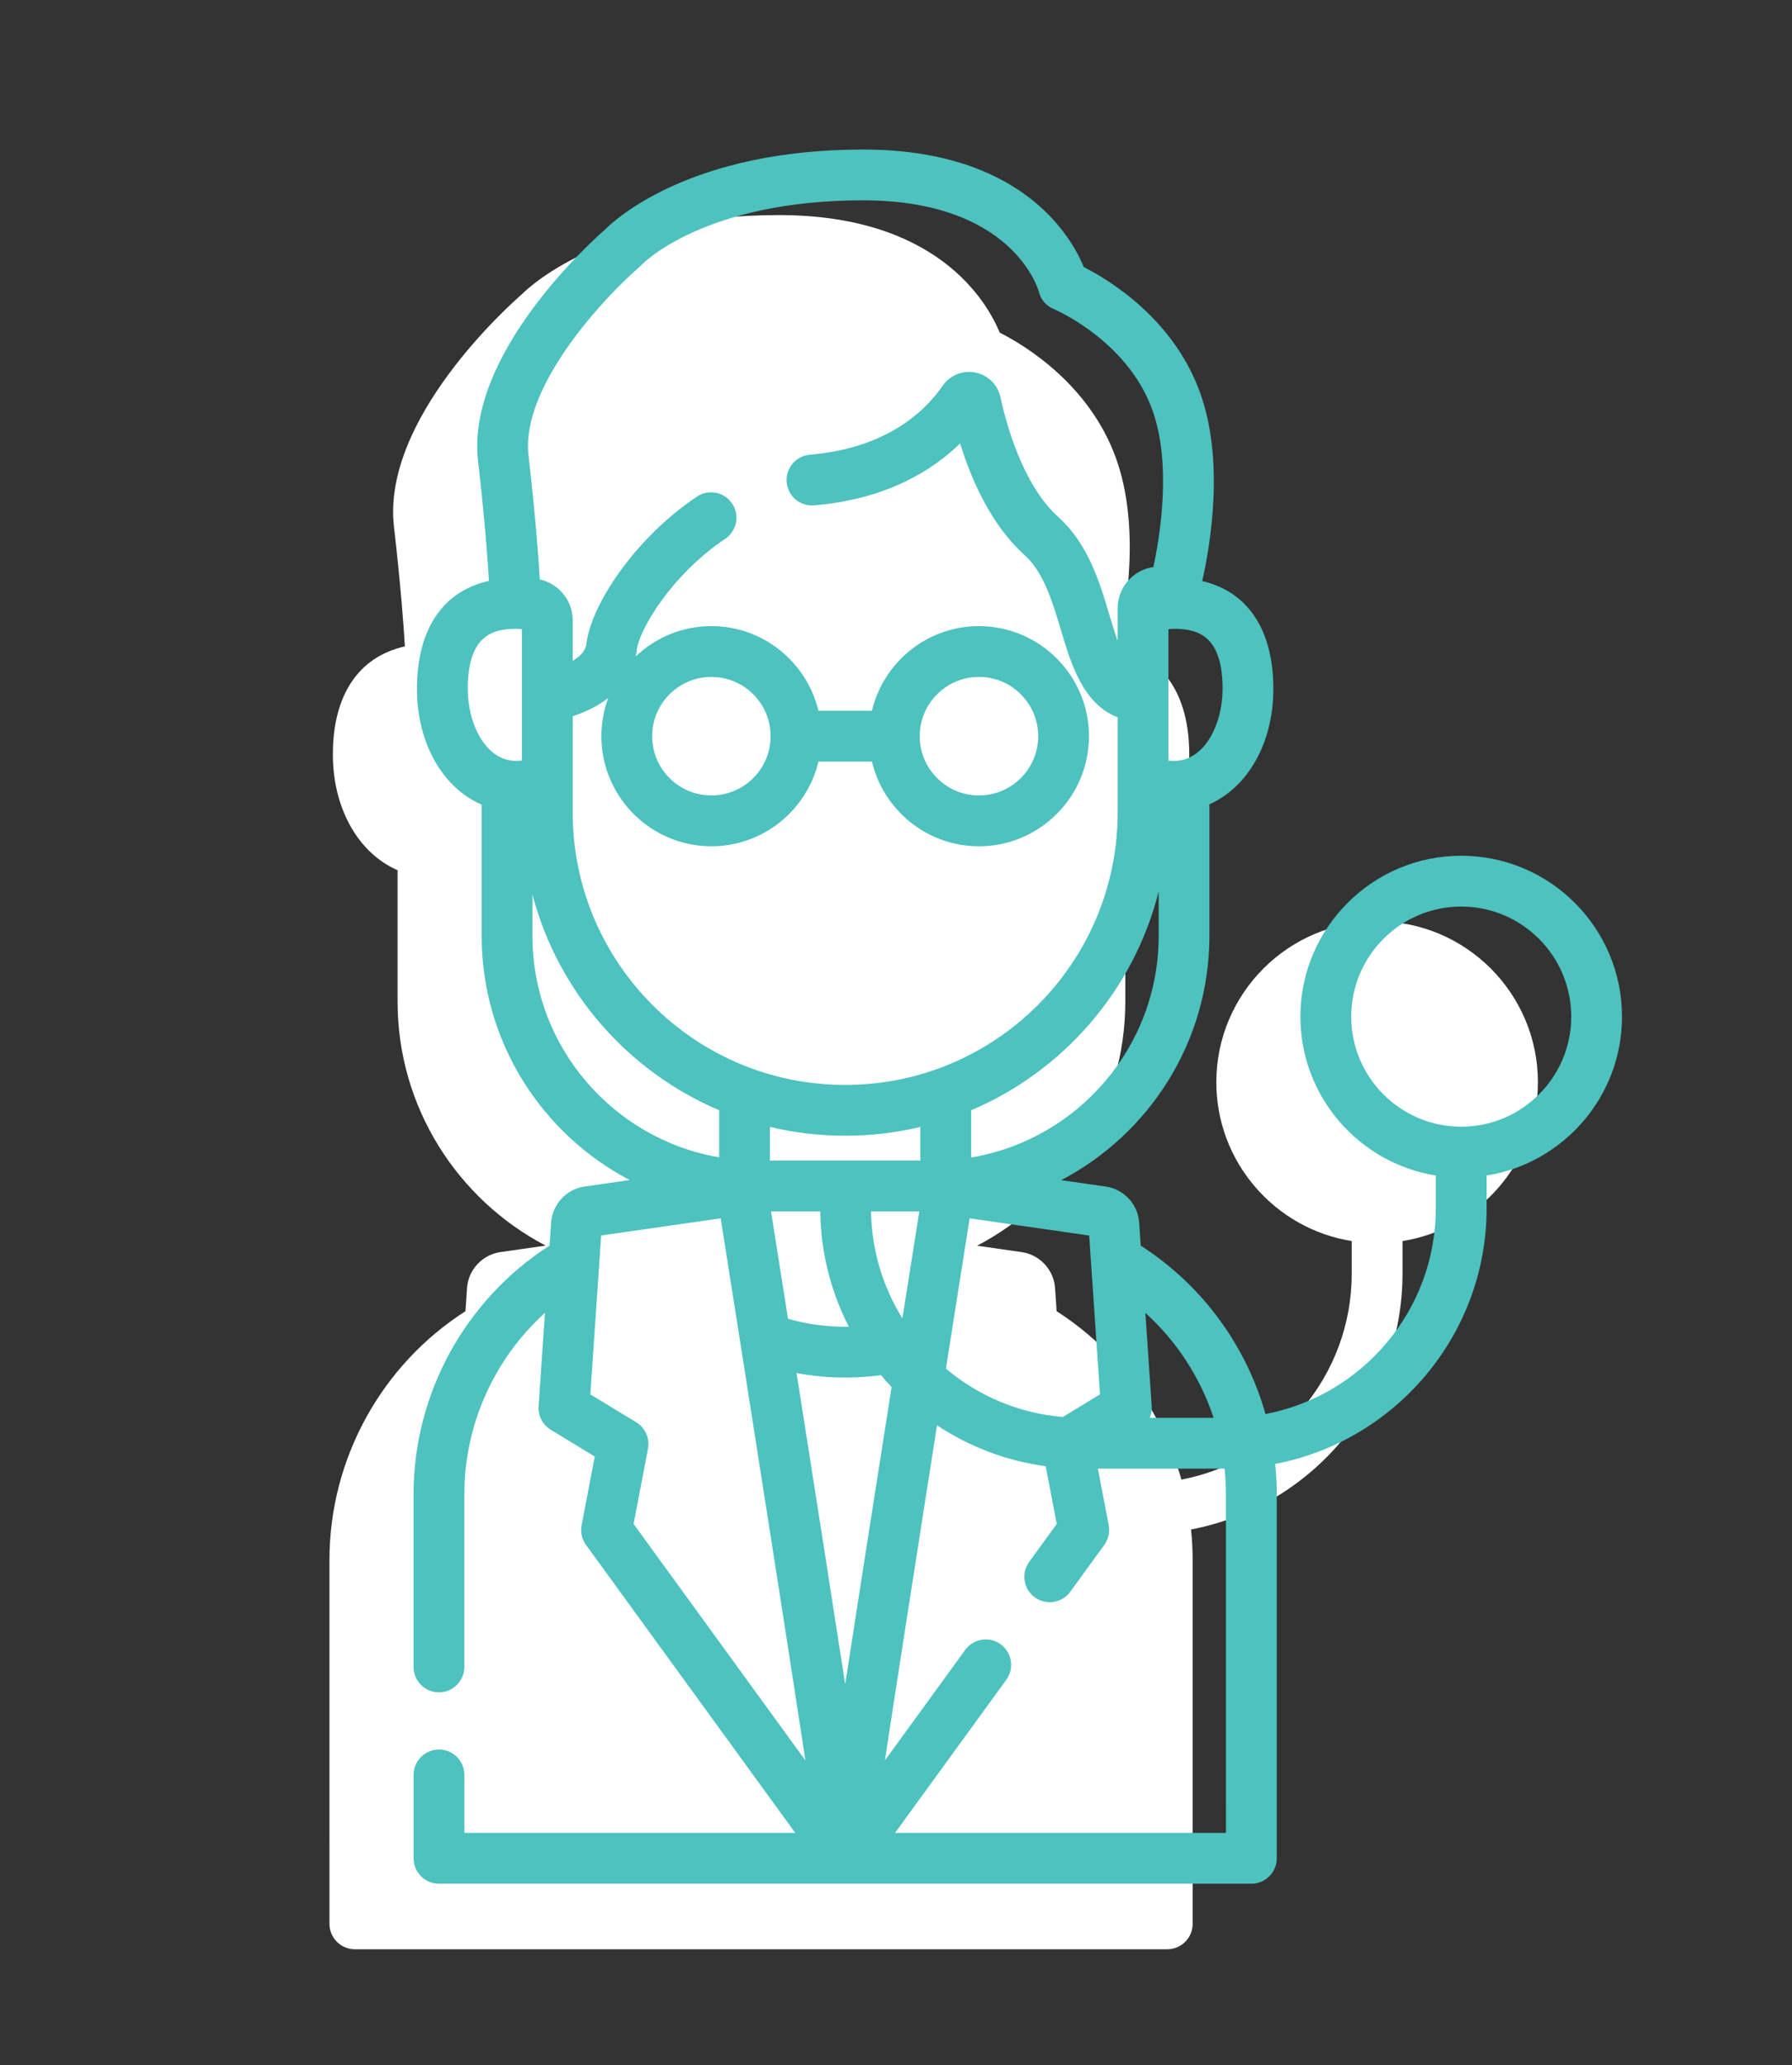 <?xml version="1.0" encoding="utf-8"?>
<!-- Generator: Adobe Illustrator 16.0.0, SVG Export Plug-In . SVG Version: 6.00 Build 0)  -->
<!DOCTYPE svg PUBLIC "-//W3C//DTD SVG 1.1//EN" "http://www.w3.org/Graphics/SVG/1.1/DTD/svg11.dtd">
<svg version="1.1" xmlns="http://www.w3.org/2000/svg" xmlns:xlink="http://www.w3.org/1999/xlink" x="0px" y="0px" width="112px"
	 height="129px" viewBox="0 0 112 129" enable-background="new 0 0 112 129" xml:space="preserve">
<rect x="0" y="0" width="112" height="129" fill="#333333" stroke="none"/>
<g id="Layer_4" display="none">
	<rect display="inline" fill="#E1F2F3" width="112" height="129"/>
</g>
<g id="Layer_1" display="none">
	<g display="inline">
		<path fill="#FFFFFF" d="M87.367,18.252h-18.99v-2.44c0-0.879-0.711-1.592-1.592-1.592H31.563c-0.879,0-1.592,0.713-1.592,1.592
			v2.44H10.982c-0.879,0-1.591,0.713-1.591,1.591v3.403v4.5v6.843v85.561v1.111c0,0.88,0.712,1.592,1.591,1.592h76.385
			c0.879,0,1.59-0.712,1.59-1.592v-1.111v-10.93v-6.735V23.246v-3.403C88.957,18.965,88.246,18.252,87.367,18.252z"/>
		<g>
			<path fill="#4DC2BF" d="M94.373,101.625c-0.881,0-1.593,0.712-1.593,1.591v10.45h-73.2V28.584c0-0.879-0.711-1.592-1.591-1.592
				c-0.879,0-1.591,0.712-1.591,1.592v86.672c0,0.88,0.712,1.592,1.591,1.592h76.384c0.879,0,1.591-0.712,1.591-1.592v-12.041
				C95.963,102.337,95.251,101.625,94.373,101.625L94.373,101.625z M94.373,101.625"/>
			<path fill="#4DC2BF" d="M94.373,12.247H75.383v-2.44c0-0.879-0.712-1.592-1.592-1.592H38.57c-0.879,0-1.592,0.713-1.592,1.592
				v2.44H17.989c-0.879,0-1.591,0.713-1.591,1.591v7.904c0,0.879,0.712,1.592,1.591,1.592c0.88,0,1.591-0.713,1.591-1.592v-6.312
				h17.398v3.183H24.354c-0.88,0-1.591,0.712-1.591,1.591v88.688c0,0.881,0.711,1.591,1.591,1.591h4.633
				c0.879,0,1.591-0.71,1.591-1.591c0-0.878-0.712-1.59-1.591-1.59h-3.042V21.794h60.471v85.507H35.812
				c-0.88,0-1.592,0.712-1.592,1.59c0,0.881,0.712,1.591,1.592,1.591h52.195c0.878,0,1.592-0.71,1.592-1.591V20.203
				c0-0.879-0.714-1.591-1.592-1.591H75.383v-3.183H92.78V96.48c0,0.878,0.712,1.591,1.593,1.591c0.879,0,1.591-0.713,1.591-1.591
				V13.837C95.963,12.959,95.251,12.247,94.373,12.247L94.373,12.247z M40.162,18.612v-7.214H72.2v7.214H40.162z M40.162,18.612"/>
			<path fill="#4DC2BF" d="M64.031,27.417c-2.583,0-4.777,1.686-5.543,4.015c-0.744-0.128-1.517-0.196-2.308-0.196
				c-0.79,0-1.561,0.067-2.308,0.196c-0.766-2.329-2.96-4.015-5.543-4.015c-3.217,0-5.834,2.617-5.834,5.834
				c0,2.061,1.066,3.903,2.734,4.945c-0.26,0.79-0.401,1.622-0.401,2.481c0,5.207,5.093,9.441,11.352,9.441
				c6.26,0,11.352-4.234,11.352-9.441c0-0.859-0.142-1.691-0.401-2.481c1.67-1.042,2.735-2.884,2.735-4.945
				C69.866,30.035,67.248,27.417,64.031,27.417L64.031,27.417z M45.677,33.252c0-1.463,1.19-2.652,2.652-2.652
				c1.148,0,2.125,0.734,2.493,1.757c-1.628,0.728-3.019,1.776-4.05,3.042C46.101,34.915,45.677,34.127,45.677,33.252L45.677,33.252
				z M56.18,46.938c-4.505,0-8.168-2.808-8.168-6.26c0-0.859,0.227-1.676,0.637-2.422c0.013-0.02,0.022-0.04,0.034-0.06
				c0.832-1.47,2.38-2.649,4.305-3.278c0.035-0.01,0.071-0.021,0.106-0.033c0.953-0.299,1.995-0.465,3.086-0.465
				c1.094,0,2.137,0.166,3.091,0.466c0.033,0.012,0.065,0.022,0.099,0.031c1.927,0.628,3.475,1.808,4.308,3.279
				c0.013,0.021,0.022,0.041,0.035,0.06c0.41,0.746,0.636,1.563,0.636,2.422C64.35,44.129,60.686,46.938,56.18,46.938L56.18,46.938z
				 M61.538,32.357c0.368-1.023,1.346-1.757,2.493-1.757c1.464,0,2.651,1.189,2.651,2.652c0,0.875-0.422,1.663-1.093,2.147
				C64.557,34.133,63.166,33.084,61.538,32.357L61.538,32.357z M61.538,32.357"/>
			<path fill="#4DC2BF" d="M70.165,56.914c-0.899-0.901-2.099-1.401-3.375-1.401c-2.633,0-4.774,2.143-4.774,4.774v2.652h-2.652
				c-2.631,0-4.774,2.143-4.774,4.774s2.144,4.774,4.774,4.774h2.652v2.652c0,2.632,2.142,4.774,4.774,4.774
				c2.631,0,4.774-2.143,4.774-4.774v-2.652h2.651c1.277,0,2.476-0.498,3.373-1.398c0.903-0.899,1.401-2.1,1.401-3.376
				c0-2.632-2.143-4.774-4.774-4.774h-2.651v-2.652C71.564,59.011,71.066,57.812,70.165,56.914L70.165,56.914z M74.215,66.122
				c0.878,0,1.591,0.714,1.591,1.592c0,0.424-0.165,0.822-0.47,1.126c-0.299,0.3-0.696,0.466-1.121,0.466h-4.243
				c-0.88,0-1.592,0.713-1.592,1.591v4.244c0,0.878-0.713,1.59-1.591,1.59c-0.879,0-1.592-0.712-1.592-1.59v-4.244
				c0-0.878-0.712-1.591-1.592-1.591h-4.243c-0.878,0-1.591-0.714-1.591-1.592s0.713-1.592,1.591-1.592h4.243
				c0.88,0,1.592-0.711,1.592-1.591v-4.244c0-0.878,0.713-1.591,1.592-1.591c0.425,0,0.822,0.166,1.127,0.47
				c0.299,0.299,0.464,0.698,0.464,1.122v4.244c0,0.879,0.712,1.591,1.592,1.591H74.215z M74.215,66.122"/>
			<path fill="#4DC2BF" d="M32.311,58.272c0,0.878,0.712,1.592,1.591,1.592h16.284c0.879,0,1.591-0.714,1.591-1.592
				c0-0.88-0.712-1.592-1.591-1.592H33.902C33.023,56.681,32.311,57.393,32.311,58.272L32.311,58.272z M32.311,58.272"/>
			<path fill="#4DC2BF" d="M33.902,69.306h16.284c0.879,0,1.591-0.712,1.591-1.592c0-0.878-0.712-1.592-1.591-1.592H33.902
				c-0.879,0-1.591,0.714-1.591,1.592C32.311,68.594,33.023,69.306,33.902,69.306L33.902,69.306z M33.902,69.306"/>
			<path fill="#4DC2BF" d="M33.902,78.747h16.284c0.879,0,1.591-0.712,1.591-1.592c0-0.879-0.712-1.593-1.591-1.593H33.902
				c-0.879,0-1.591,0.714-1.591,1.593C32.311,78.035,33.023,78.747,33.902,78.747L33.902,78.747z M33.902,78.747"/>
			<path fill="#4DC2BF" d="M33.902,88.188h44.558c0.878,0,1.59-0.712,1.59-1.59c0-0.88-0.712-1.592-1.59-1.592H33.902
				c-0.879,0-1.591,0.712-1.591,1.592C32.311,87.476,33.023,88.188,33.902,88.188L33.902,88.188z M33.902,88.188"/>
			<path fill="#4DC2BF" d="M33.902,97.631h44.558c0.878,0,1.59-0.712,1.59-1.592c0-0.879-0.712-1.591-1.59-1.591H33.902
				c-0.879,0-1.591,0.712-1.591,1.591C32.311,96.919,33.023,97.631,33.902,97.631L33.902,97.631z M33.902,97.631"/>
			<path fill="#4DC2BF" d="M55.013,37.76c0,0.879-0.713,1.592-1.592,1.592c-0.877,0-1.591-0.712-1.591-1.592
				s0.714-1.591,1.591-1.591C54.3,36.169,55.013,36.881,55.013,37.76L55.013,37.76z M55.013,37.76"/>
			<path fill="#4DC2BF" d="M60.53,37.76c0,0.879-0.712,1.592-1.592,1.592c-0.878,0-1.591-0.712-1.591-1.592s0.713-1.591,1.591-1.591
				C59.818,36.169,60.53,36.881,60.53,37.76L60.53,37.76z M60.53,37.76"/>
		</g>
	</g>
</g>
<g id="Layer_2">
	<g>
		<g>
			<path fill="#FFFFFF" d="M20.593,114.954v5.211c0,0.875,0.711,1.586,1.587,1.586h50.773c0.876,0,1.587-0.711,1.587-1.586V97.433
				c0-0.639-0.034-1.273-0.1-1.902c7.517-1.436,13.217-8.053,13.217-15.982v-2.033c4.789-0.762,8.462-4.922,8.462-9.922
				c0-5.541-4.508-10.049-10.05-10.049c-5.54,0-10.049,4.508-10.049,10.049c0,5,3.673,9.16,8.463,9.922v2.033
				c0,6.385-4.591,11.713-10.645,12.867c-1.218-4.297-3.972-8.068-7.799-10.518l-0.098-1.449c-0.078-1.137-0.954-2.08-2.082-2.242
				l-2.79-0.4c5.499-2.877,9.263-8.635,9.263-15.257V54.33c2.382-1.053,3.996-3.805,3.996-7.208c0-3.698-1.598-6.071-4.445-6.735
				c0.525-2.317,1.401-7.554-0.147-11.805c-1.67-4.581-5.654-6.995-7.252-7.806c-0.844-2.029-3.989-7.342-13.803-7.342
				c-10.701,0-15.432,4.311-16.089,4.967c-0.807,0.703-8.739,7.805-7.969,14.496c0.412,3.591,0.599,6.081,0.682,7.477
				c-2.884,0.645-4.501,3.024-4.501,6.748c0,3.428,1.636,6.192,4.044,7.23v8.197c0,6.619,3.759,12.375,9.252,15.251l-2.828,0.406
				c-1.129,0.162-2.003,1.105-2.082,2.242l-0.098,1.449c-5.264,3.367-8.501,9.24-8.501,15.535v10.779V114.954z"/>
		</g>
		<g>
			<path fill="#4DC2BF" d="M101.375,63.5c0-5.542-4.508-10.05-10.05-10.05c-5.54,0-10.049,4.508-10.049,10.05
				c0,5,3.673,9.16,8.463,9.921v2.033c0,6.385-4.591,11.713-10.645,12.867c-1.218-4.297-3.972-8.068-7.799-10.518l-0.098-1.449
				c-0.078-1.137-0.954-2.08-2.082-2.242l-2.79-0.4c5.499-2.877,9.263-8.635,9.263-15.257v-8.219
				c2.382-1.053,3.996-3.805,3.996-7.208c0-3.698-1.598-6.071-4.445-6.735c0.525-2.317,1.401-7.554-0.147-11.805
				c-1.67-4.581-5.654-6.995-7.252-7.806c-0.844-2.029-3.989-7.342-13.803-7.342c-10.701,0-15.432,4.311-16.089,4.967
				c-0.807,0.703-8.739,7.805-7.969,14.496c0.412,3.591,0.599,6.081,0.682,7.477c-2.884,0.645-4.501,3.024-4.501,6.748
				c0,3.428,1.636,6.192,4.044,7.23v8.197c0,6.619,3.759,12.375,9.252,15.251l-2.828,0.406c-1.129,0.162-2.003,1.105-2.082,2.242
				l-0.098,1.449c-5.264,3.367-8.501,9.24-8.501,15.535v10.779c0,0.875,0.711,1.586,1.587,1.586s1.586-0.711,1.586-1.586V93.339
				c0-4.361,1.876-8.477,5.04-11.338l-0.398,5.836c-0.041,0.592,0.252,1.156,0.758,1.463l2.753,1.676l-0.822,4.287
				c-0.083,0.432,0.017,0.877,0.275,1.232l13.079,17.988H29.023v-3.623c0-0.875-0.71-1.586-1.586-1.586s-1.587,0.711-1.587,1.586
				v5.211c0,0.875,0.711,1.586,1.587,1.586h50.773c0.876,0,1.587-0.711,1.587-1.586V93.339c0-0.639-0.034-1.273-0.1-1.902
				c7.517-1.436,13.217-8.053,13.217-15.982v-2.033C97.703,72.659,101.375,68.5,101.375,63.5L101.375,63.5z M75.85,88.556h-3.989
				c0.093-0.225,0.139-0.467,0.121-0.719l-0.397-5.836C73.552,83.782,75.021,86.048,75.85,88.556L75.85,88.556z M68.185,78.812
				c0.001,0.02,0.002,0.037,0.004,0.055l0.562,8.225l-2.325,1.414c-2.769-0.232-5.295-1.33-7.306-3.021
				c0.086-0.547,0.172-1.098,0.26-1.65c0.003-0.023,0.007-0.045,0.011-0.068c0.399-2.535,0.807-5.105,1.211-7.67l7.473,1.074
				L68.185,78.812z M52.806,70.937h0.033c1.612,0,3.182-0.189,4.684-0.549v2.102h-9.401v-2.102
				C49.625,70.747,51.194,70.937,52.806,70.937L52.806,70.937z M48.189,75.663h3.077c0.033,2.59,0.674,5.035,1.786,7.201
				c-0.075,0.002-0.153,0.004-0.229,0.004c-1.229,0-2.446-0.172-3.573-0.498C48.918,80.269,48.564,78.036,48.189,75.663
				L48.189,75.663z M56.401,82.347c-1.21-1.947-1.923-4.234-1.962-6.684h3.019C57.083,78.028,56.731,80.253,56.401,82.347
				L56.401,82.347z M52.823,86.042c0.761,0,1.507-0.051,2.237-0.15c0.214,0.254,0.436,0.502,0.665,0.742
				c-1.312,8.328-2.243,14.293-2.901,18.572c-0.682-4.428-1.654-10.66-3.039-19.447C50.768,85.944,51.783,86.042,52.823,86.042
				L52.823,86.042z M60.698,72.296v-2.95c5.763-2.444,10.164-7.495,11.719-13.663v2.772C72.417,65.404,67.337,71.187,60.698,72.296
				L60.698,72.296z M76.411,43.028c0,2.212-1.13,4.499-3.024,4.499c-0.12,0-0.24-0.008-0.359-0.022v-8.207
				c0.119-0.014,0.239-0.022,0.359-0.022C74.882,39.275,76.411,39.722,76.411,43.028L76.411,43.028z M39.969,16.669
				c0.044-0.038,0.087-0.079,0.128-0.123c0.038-0.041,3.872-4.033,13.841-4.033c9.3,0,10.935,5.497,10.994,5.715
				c0.116,0.499,0.462,0.88,0.934,1.077c0.045,0.018,4.568,1.941,6.145,6.268c1.248,3.425,0.476,7.994,0.075,9.843
				c-1.26,0.18-2.232,1.266-2.232,2.575v2.043c-0.157-0.442-0.32-0.967-0.502-1.577c-0.625-2.097-1.335-4.474-3.192-6.145
				c-2.261-2.034-3.291-5.919-3.63-7.496c-0.168-0.785-0.787-1.394-1.574-1.548c-0.79-0.156-1.595,0.174-2.051,0.84
				c-0.961,1.405-3.294,3.83-8.124,4.278c-0.067,0.006-0.136,0.013-0.202,0.021c-0.871,0.093-1.502,0.875-1.409,1.746
				c0.094,0.873,0.877,1.501,1.746,1.409c0.053-0.005,0.105-0.011,0.158-0.015c4.407-0.409,7.225-2.188,8.933-3.849
				c0.708,2.286,1.945,5.097,4.032,6.974c1.193,1.074,1.741,2.913,2.272,4.692c0.622,2.086,1.376,4.608,3.543,5.438v5.948
				c0,9.382-7.632,17.014-17.014,17.014h-0.033c-9.382,0-17.013-7.632-17.013-17.014v-6.016c0.865-0.28,1.611-0.666,2.221-1.136
				c-0.276,0.743-0.428,1.547-0.428,2.385c0,3.791,3.084,6.875,6.876,6.875c3.245,0,5.969-2.261,6.689-5.289h3.345
				c0.719,3.028,3.443,5.289,6.689,5.289c3.79,0,6.874-3.085,6.874-6.875c0-3.792-3.084-6.875-6.874-6.875
				c-3.246,0-5.971,2.261-6.689,5.289h-3.345c-0.72-3.028-3.444-5.289-6.689-5.289c-1.831,0-3.495,0.72-4.729,1.891
				c0.03-0.137,0.054-0.277,0.069-0.419c0.136-1.218,2.151-4.667,5.521-6.924c0.728-0.488,0.923-1.473,0.436-2.201
				c-0.487-0.728-1.474-0.923-2.202-0.436c-3.927,2.629-6.645,6.828-6.909,9.21c-0.048,0.426-0.402,0.776-0.856,1.046v-2.536
				c0-0.003,0-0.005,0-0.006c-0.002-0.744-0.319-1.414-0.824-1.888c-0.017-0.018-0.035-0.035-0.054-0.053
				c-0.014-0.012-0.029-0.023-0.043-0.035c-0.023-0.021-0.047-0.04-0.072-0.059c-0.306-0.243-0.668-0.419-1.064-0.504
				c-0.083-1.419-0.274-4.008-0.705-7.754C32.535,24.104,37.871,18.473,39.969,16.669L39.969,16.669z M40.759,45.982
				c0-2.041,1.661-3.702,3.703-3.702c2.041,0,3.702,1.661,3.702,3.702c0,2.042-1.661,3.702-3.702,3.702
				C42.42,49.685,40.759,48.024,40.759,45.982L40.759,45.982z M57.482,45.982c0-2.041,1.661-3.702,3.703-3.702
				c2.041,0,3.702,1.661,3.702,3.702c0,2.042-1.661,3.702-3.702,3.702C59.143,49.685,57.482,48.024,57.482,45.982L57.482,45.982z
				 M32.26,39.275c0.121,0,0.241,0.011,0.36,0.024v8.205c-0.119,0.014-0.239,0.022-0.36,0.022c-1.894,0-3.025-2.286-3.025-4.499
				C29.234,39.722,30.764,39.275,32.26,39.275L32.26,39.275z M33.278,58.455v-2.583c1.597,6.082,5.967,11.053,11.671,13.474v2.94
				C38.333,71.159,33.278,65.388,33.278,58.455L33.278,58.455z M39.765,88.837l-2.869-1.746l0.562-8.236
				c0.001-0.01,0.001-0.018,0.001-0.029l0.113-1.658l7.471-1.072c0.407,2.57,0.815,5.15,1.215,7.691
				c0,0.002,0.001,0.004,0.001,0.008c1.636,10.373,3.159,20.125,4.08,26.164L39.599,95.185l0.899-4.693
				C40.624,89.841,40.332,89.181,39.765,88.837L39.765,88.837z M76.623,114.483H55.939l6.956-9.566
				c0.515-0.707,0.357-1.699-0.352-2.215c-0.708-0.516-1.7-0.359-2.216,0.35l-5.021,6.906c0.764-5.01,1.942-12.578,3.256-20.936
				c2,1.328,4.309,2.223,6.794,2.557l0.691,3.605l-1.722,2.369c-0.515,0.709-0.359,1.701,0.35,2.217s1.701,0.357,2.217-0.35
				l2.126-2.924c0.258-0.357,0.357-0.801,0.275-1.234l-0.677-3.533h7.919c0.057,0.531,0.086,1.068,0.086,1.609L76.623,114.483
				L76.623,114.483z M91.326,70.374c-3.791,0-6.875-3.084-6.875-6.875c0-3.792,3.084-6.876,6.875-6.876
				c3.792,0,6.876,3.084,6.876,6.876C98.202,67.29,95.118,70.374,91.326,70.374L91.326,70.374z M91.326,70.374"/>
		</g>
	</g>
</g>
<g id="Layer_3" display="none">
	<g display="inline">
		<path fill="#FFFFFF" d="M92.719,88.449v-5.492v-3.246c1.867-1.09,3.124-3.113,3.124-5.43V46.673
			c0-7.271-5.915-13.187-13.185-13.187H72.5c0-3.501-2.849-6.349-6.349-6.349c-3.245,0-5.928,2.448-6.303,5.594
			c-1.242-0.753-2.586-1.353-4.008-1.772c0.947-1.108,1.519-2.546,1.519-4.115c0-3.501-2.846-6.349-6.347-6.349
			c-3.501,0-6.35,2.848-6.35,6.349c0,1.569,0.573,3.007,1.519,4.115c-1.421,0.419-2.766,1.019-4.008,1.772
			c-0.375-3.146-3.058-5.594-6.302-5.594c-3.501,0-6.349,2.848-6.349,6.349h-2.604h-6.35h-1.205
			c-7.271,0-13.186,5.917-13.186,13.187v27.608c0,2.316,1.258,4.34,3.125,5.43v32.014H5.397c-2.423,0-4.396,1.971-4.396,4.395
			s1.973,4.396,4.396,4.396h91.229c2.423,0,4.396-1.973,4.396-4.396s-1.973-4.395-4.396-4.395l0,0h-3.906V89.26 M51.012,33.194
			L51.012,33.194"/>
	</g>
	<g display="inline">
		<path fill="#4DC2BF" d="M40.225,94.389c-0.81,0-1.465,0.656-1.465,1.463c0,0.811,0.655,1.467,1.465,1.467h27.178
			c0.811,0,1.466-0.656,1.466-1.467V79.836c0-0.811-0.655-1.467-1.466-1.467H28.724c-0.81,0-1.464,0.656-1.464,1.467v16.016
			c0,0.811,0.655,1.467,1.464,1.467h5.324c0.809,0,1.464-0.656,1.464-1.467c0-0.807-0.655-1.463-1.464-1.463h-3.858v-13.09h35.75
			v13.09H40.225z M40.225,94.389"/>
		<path fill="#4DC2BF" d="M80.492,94.193c0,0.807-0.657,1.465-1.465,1.465c-0.809,0-1.466-0.658-1.466-1.465
			c0-0.809,0.657-1.467,1.466-1.467C79.834,92.727,80.492,93.385,80.492,94.193L80.492,94.193z M80.492,94.193"/>
		<path fill="#4DC2BF" d="M104.618,105.719h-3.906V83.254c0-0.811-0.655-1.467-1.466-1.467c-0.81,0-1.465,0.656-1.465,1.467v22.465
			h-6.447V79.836c0-0.811-0.655-1.467-1.465-1.467H73.85c-0.81,0-1.465,0.656-1.465,1.467v25.883h-52.16V74.553
			c0.077,0.006,0.153,0.008,0.229,0.008c1.933,0,3.666-0.877,4.818-2.258c1.154,1.381,2.885,2.258,4.819,2.258
			s3.664-0.877,4.819-2.258c1.152,1.381,2.884,2.258,4.818,2.258c1.933,0,3.665-0.877,4.818-2.258
			c1.154,1.381,2.886,2.258,4.82,2.258c1.933,0,3.665-0.877,4.818-2.258c1.153,1.381,2.885,2.258,4.82,2.258
			c1.932,0,3.664-0.877,4.818-2.258c1.152,1.381,2.885,2.258,4.816,2.258c1.935,0,3.667-0.877,4.819-2.258
			c1.154,1.381,2.887,2.258,4.819,2.258c1.934,0,3.665-0.877,4.818-2.258c1.154,1.381,2.885,2.258,4.818,2.258
			c1.935,0,3.666-0.877,4.819-2.258c1.153,1.381,2.886,2.258,4.818,2.258c0.076,0,0.153-0.002,0.229-0.008v2.398
			c0,0.812,0.655,1.467,1.465,1.467c0.811,0,1.466-0.654,1.466-1.467v-3.246c1.867-1.09,3.124-3.113,3.124-5.43V40.667
			c0-7.271-5.915-13.187-13.185-13.187H80.492c0-3.501-2.849-6.349-6.349-6.349c-3.245,0-5.928,2.448-6.303,5.594
			c-1.242-0.753-2.586-1.353-4.008-1.772c0.947-1.108,1.519-2.546,1.519-4.115c0-3.501-2.846-6.349-6.347-6.349
			c-3.501,0-6.35,2.848-6.35,6.349c0,1.569,0.573,3.007,1.519,4.115c-1.421,0.419-2.766,1.019-4.008,1.772
			c-0.375-3.146-3.058-5.594-6.302-5.594c-3.501,0-6.349,2.848-6.349,6.349h-2.604c-0.811,0-1.466,0.656-1.466,1.466
			c0,0.809,0.655,1.464,1.466,1.464h3.323c1.032,1.973,3.067,3.339,5.426,3.414c-1.119,2.272-1.749,4.827-1.749,7.526
			c0,2.737,0.646,5.323,1.795,7.619H17.101v-8.302c0-5.656,4.601-10.257,10.256-10.257h1.205c0.81,0,1.465-0.655,1.465-1.464
			c0-0.811-0.655-1.466-1.465-1.466h-1.205c-7.271,0-13.186,5.917-13.186,13.187v27.608c0,2.316,1.258,4.34,3.125,5.43v32.014
			h-3.906c-2.423,0-4.396,1.971-4.396,4.395s1.973,4.396,4.396,4.396h91.229c2.423,0,4.396-1.973,4.396-4.396
			S107.041,105.719,104.618,105.719L104.618,105.719z M30.092,71.629c-1.849,0-3.354-1.502-3.354-3.354v-5.047h6.707v5.047
			C33.445,70.127,31.941,71.629,30.092,71.629L30.092,71.629z M39.729,71.629c-1.849,0-3.354-1.502-3.354-3.354v-5.047h6.708v5.047
			C43.083,70.127,41.578,71.629,39.729,71.629L39.729,71.629z M59.004,27.188c7.809,0,14.162,6.353,14.162,14.163
			s-6.354,14.163-14.162,14.163c-7.811,0-14.165-6.353-14.165-14.163S51.194,27.188,59.004,27.188L59.004,27.188z M84.561,51.9
			h6.708v8.399h-6.708V51.9z M94.199,51.9h6.707v8.399h-6.707V51.9z M81.63,60.299h-6.707V51.9h6.707V60.299z M55.649,60.299v-2.187
			c1.085,0.217,2.207,0.332,3.355,0.332c1.147,0,2.269-0.115,3.354-0.332v2.187H55.649z M65.288,57.247
			c2.613-1.035,4.908-2.698,6.706-4.8v7.853h-6.706V57.247z M52.719,57.247v3.052h-6.706v-7.853
			C47.81,54.549,50.108,56.211,52.719,57.247L52.719,57.247z M49.367,71.629c-1.851,0-3.354-1.502-3.354-3.354v-5.047h6.706v5.047
			C52.719,70.127,51.216,71.629,49.367,71.629L49.367,71.629z M59.004,71.629c-1.85,0-3.355-1.502-3.355-3.354v-5.047h6.709v5.047
			C62.358,70.127,60.852,71.629,59.004,71.629L59.004,71.629z M68.639,71.629c-1.849,0-3.352-1.502-3.352-3.354v-5.047h6.706v5.047
			C71.994,70.127,70.491,71.629,68.639,71.629L68.639,71.629z M78.278,71.629c-1.85,0-3.354-1.502-3.354-3.354v-5.047h6.707v5.047
			C81.63,70.127,80.127,71.629,78.278,71.629L78.278,71.629z M87.915,71.629c-1.849,0-3.354-1.502-3.354-3.354v-5.047h6.708v5.047
			C91.269,70.127,89.763,71.629,87.915,71.629L87.915,71.629z M100.906,68.275c0,1.852-1.504,3.354-3.354,3.354
			c-1.849,0-3.354-1.502-3.354-3.354v-5.047h6.707V68.275z M90.651,30.411c5.654,0,10.255,4.601,10.255,10.257v8.302H74.302
			c1.148-2.296,1.794-4.882,1.794-7.619c0-2.699-0.629-5.253-1.749-7.526c2.357-0.075,4.395-1.441,5.425-3.414H90.651z
			 M74.143,24.062c1.885,0,3.418,1.535,3.418,3.418c0,1.885-1.533,3.419-3.418,3.419s-3.418-1.534-3.418-3.419
			C70.725,25.597,72.258,24.062,74.143,24.062L74.143,24.062z M55.585,20.838c0-1.884,1.533-3.418,3.419-3.418
			c1.884,0,3.417,1.534,3.417,3.418c0,1.886-1.533,3.419-3.417,3.419C57.118,24.258,55.585,22.724,55.585,20.838L55.585,20.838z
			 M40.445,27.48c0-1.884,1.533-3.418,3.418-3.418c1.884,0,3.419,1.535,3.419,3.418c0,1.885-1.535,3.419-3.419,3.419
			C41.979,30.899,40.445,29.366,40.445,27.48L40.445,27.48z M43.083,60.299h-6.708V51.9h6.708V60.299z M33.445,60.299h-6.707V51.9
			h6.707V60.299z M23.808,60.299h-6.708V51.9h6.708V60.299z M17.101,63.229h6.708v5.047c0,1.852-1.505,3.354-3.354,3.354
			c-1.849,0-3.354-1.502-3.354-3.354V63.229z M75.315,81.299h13.089v24.42H75.315V81.299z M104.618,111.578H13.389
			c-0.808,0-1.466-0.656-1.466-1.465s0.658-1.463,1.466-1.463h91.229c0.809,0,1.465,0.654,1.465,1.463
			S105.426,111.578,104.618,111.578L104.618,111.578z M104.618,111.578"/>
		<path fill="#4DC2BF" d="M52.166,45.746h2.442v2.443c0,2.424,1.972,4.395,4.396,4.395c2.423,0,4.395-1.971,4.395-4.395v-2.443
			h2.441c1.177,0,2.279-0.458,3.105-1.286c0.831-0.83,1.29-1.934,1.29-3.109c0-2.423-1.972-4.396-4.396-4.396h-2.441v-2.442
			c0-1.175-0.458-2.278-1.287-3.104c-0.83-0.832-1.933-1.29-3.107-1.29c-2.425,0-4.396,1.971-4.396,4.395v2.442h-2.442
			c-2.423,0-4.395,1.973-4.395,4.396C47.771,43.774,49.743,45.746,52.166,45.746L52.166,45.746z M52.166,39.885h3.907
			c0.809,0,1.465-0.654,1.465-1.464v-3.908c0-0.808,0.656-1.464,1.466-1.464c0.391,0,0.757,0.151,1.036,0.433
			c0.276,0.274,0.428,0.641,0.428,1.031v3.908c0,0.811,0.655,1.464,1.466,1.464h3.906c0.808,0,1.466,0.658,1.466,1.466
			c0,0.391-0.152,0.758-0.433,1.038c-0.275,0.275-0.643,0.426-1.033,0.426h-3.906c-0.811,0-1.466,0.656-1.466,1.466v3.908
			c0,0.808-0.656,1.464-1.464,1.464c-0.81,0-1.466-0.657-1.466-1.464v-3.908c0-0.81-0.656-1.466-1.465-1.466h-3.907
			c-0.808,0-1.466-0.657-1.466-1.464S51.358,39.885,52.166,39.885L52.166,39.885z M52.166,39.885"/>
	</g>
</g>
</svg>
